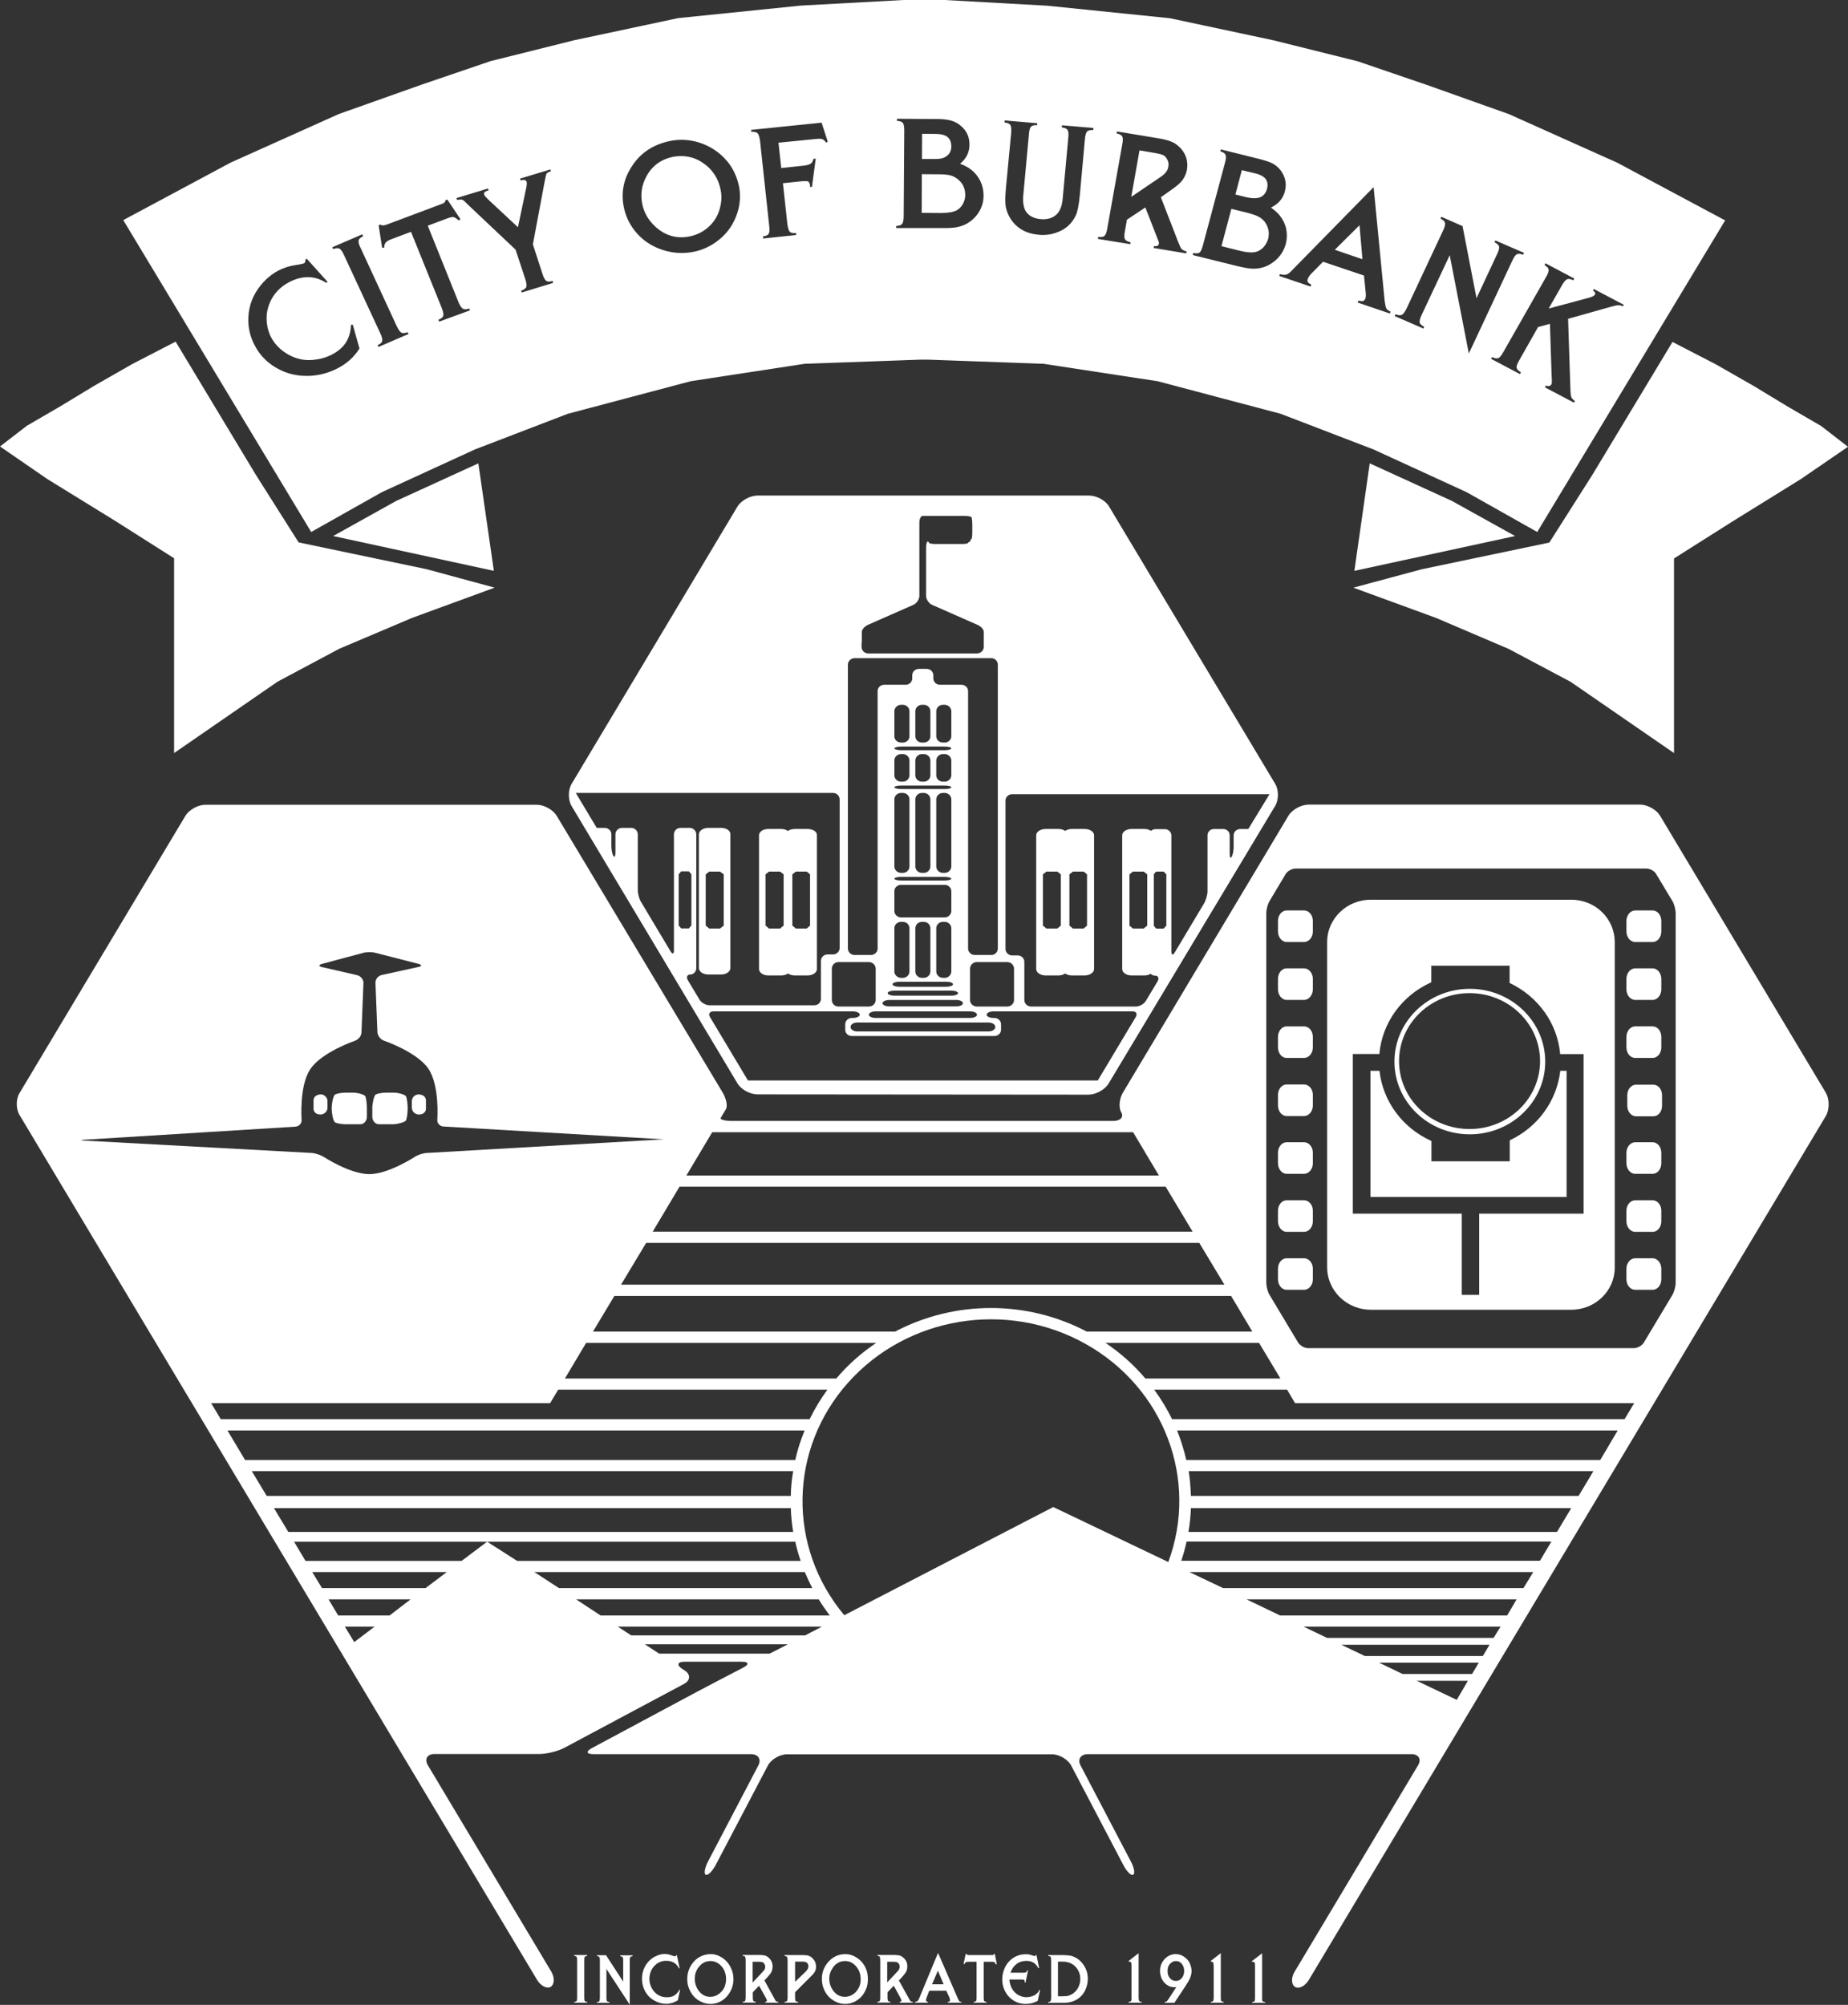 <svg width="118" height="128" viewBox="0 0 118 128" fill="none" xmlns="http://www.w3.org/2000/svg">
<rect x="0" y="0" width="118" height="128" fill="#333333" stroke="none"/>
<path d="M93.853 72.419C96.509 72.419 98.667 70.339 98.667 67.779C98.667 65.219 96.509 63.13 93.853 63.13C91.187 63.13 89.039 65.219 89.039 67.779C89.039 70.339 91.187 72.419 93.853 72.419ZM93.835 63.405C96.322 63.405 98.337 65.352 98.337 67.743C98.337 70.143 96.322 72.081 93.835 72.081C91.348 72.081 89.333 70.143 89.333 67.743C89.333 65.352 91.348 63.405 93.835 63.405ZM100.325 57.441H87.523C86.793 57.441 86.079 57.725 85.562 58.232C85.045 58.73 84.742 59.414 84.742 60.125V80.925C84.742 81.636 85.045 82.321 85.562 82.828C86.088 83.334 86.793 83.619 87.523 83.619H100.325C101.867 83.619 103.106 82.41 103.106 80.934V60.134C103.097 58.641 101.867 57.441 100.325 57.441ZM101.127 77.485H94.45V82.668H93.336V77.485H86.382V67.29H88.076C88.254 65.299 89.511 63.556 91.392 62.712V61.654H96.393V62.757C98.221 63.619 99.451 65.343 99.621 67.299H101.118V77.485H101.127ZM96.402 72.801V74.143H91.401V72.845C89.556 72.019 88.299 70.312 88.085 68.365H87.506V76.419H100.031V68.365H99.629C99.406 70.276 98.203 71.957 96.402 72.801Z" fill="white"/>
<path d="M81.427 50.047L70.819 32.34C70.596 31.949 70.017 31.638 69.544 31.638H48.363C47.9 31.638 47.32 31.958 47.089 32.34L36.498 50.047C36.266 50.438 36.266 51.069 36.498 51.46L47.089 69.167C47.32 69.558 47.9 69.869 48.363 69.869L69.499 69.887C69.972 69.887 70.543 69.575 70.783 69.184L81.418 51.46C81.659 51.069 81.659 50.438 81.427 50.047ZM55.031 41.033C55.031 40.802 55.031 40.491 55.031 40.34C55.031 40.189 55.21 39.993 55.415 39.895L58.321 38.615C58.526 38.527 58.704 38.269 58.704 38.038V33.344C58.704 33.113 58.811 32.935 58.927 32.935C59.052 32.935 59.337 32.935 59.569 32.935H61.548C61.78 32.935 62.002 32.971 62.029 33.016C62.056 33.051 62.083 33.273 62.083 33.495V34.011C62.083 34.233 62.056 34.42 62.02 34.42C61.993 34.42 61.967 34.464 61.967 34.509C61.967 34.553 61.931 34.598 61.895 34.598C61.86 34.598 61.815 34.633 61.815 34.66C61.815 34.704 61.628 34.731 61.396 34.731H59.738C59.506 34.731 59.319 34.696 59.319 34.651C59.319 34.607 59.275 34.571 59.23 34.571C59.185 34.571 59.132 34.749 59.132 34.971V38.038C59.132 38.26 59.31 38.527 59.515 38.615L62.421 39.895C62.644 39.993 62.814 40.18 62.814 40.34C62.814 40.491 62.814 40.802 62.814 41.033V41.309C62.814 41.531 62.617 41.718 62.386 41.718H59.337C59.105 41.718 58.722 41.718 58.49 41.718H55.441C55.201 41.718 55.014 41.531 55.014 41.309V41.033H55.031ZM54.14 42.429C54.14 42.207 54.336 42.02 54.568 42.02H63.295C63.527 42.02 63.714 42.207 63.714 42.429V60.562C63.714 60.784 63.527 60.971 63.295 60.971H62.243C62.011 60.971 61.815 60.784 61.815 60.562V44.118C61.815 43.895 61.628 43.718 61.387 43.718H60.014C59.783 43.718 59.596 43.531 59.596 43.309V43.113C59.596 42.891 59.408 42.704 59.176 42.704H58.677C58.446 42.704 58.249 42.882 58.249 43.113V43.309C58.249 43.531 58.062 43.718 57.83 43.718H56.458C56.226 43.718 56.039 43.895 56.039 44.118V60.562C56.039 60.784 55.843 60.971 55.611 60.971H54.568C54.336 60.971 54.14 60.784 54.14 60.562V42.429ZM61.958 64.989H59.355C59.123 64.989 58.74 64.989 58.508 64.989H55.896C55.664 64.989 55.477 64.891 55.477 64.784C55.477 64.669 55.673 64.571 55.896 64.571H58.508C58.74 64.571 59.123 64.571 59.355 64.571H61.958C62.19 64.571 62.386 64.669 62.386 64.784C62.386 64.891 62.19 64.989 61.958 64.989ZM63.126 65.282C63.366 65.282 63.553 65.407 63.553 65.567C63.553 65.727 63.357 65.851 63.126 65.851H59.355C59.123 65.851 58.74 65.851 58.508 65.851H54.728C54.496 65.851 54.309 65.718 54.309 65.567C54.309 65.407 54.496 65.282 54.728 65.282H58.508C58.74 65.282 59.123 65.282 59.355 65.282H63.126ZM53.534 64.26C53.302 64.26 53.115 64.073 53.115 63.851V61.842C53.115 61.611 53.302 61.424 53.534 61.424H55.486C55.718 61.424 55.914 61.611 55.914 61.842V63.851C55.914 64.073 55.718 64.26 55.486 64.26H53.534ZM57.536 47.664H60.327C60.549 47.664 60.745 47.709 60.745 47.78C60.745 47.842 60.549 47.895 60.327 47.895H57.536C57.304 47.895 57.108 47.842 57.108 47.78C57.108 47.718 57.296 47.664 57.536 47.664ZM57.108 47.007V45.407C57.108 45.184 57.304 44.998 57.536 44.998H57.652C57.884 44.998 58.071 45.184 58.071 45.407V47.007C58.071 47.229 57.884 47.407 57.652 47.407H57.536C57.296 47.407 57.108 47.229 57.108 47.007ZM58.446 47.007V45.407C58.446 45.184 58.633 44.998 58.873 44.998H58.989C59.23 44.998 59.408 45.184 59.408 45.407V47.007C59.408 47.229 59.221 47.407 58.989 47.407H58.873C58.633 47.407 58.446 47.229 58.446 47.007ZM59.783 47.007V45.407C59.783 45.184 59.97 44.998 60.211 44.998H60.327C60.549 44.998 60.745 45.184 60.745 45.407V47.007C60.745 47.229 60.549 47.407 60.327 47.407H60.211C59.97 47.407 59.783 47.229 59.783 47.007ZM60.745 48.553V49.495C60.745 49.718 60.549 49.904 60.327 49.904H60.211C59.97 49.904 59.783 49.727 59.783 49.495V48.553C59.783 48.331 59.97 48.144 60.211 48.144H60.327C60.549 48.144 60.745 48.331 60.745 48.553ZM59.408 48.553V49.495C59.408 49.718 59.221 49.904 58.989 49.904H58.873C58.633 49.904 58.446 49.727 58.446 49.495V48.553C58.446 48.331 58.633 48.144 58.873 48.144H58.989C59.221 48.144 59.408 48.331 59.408 48.553ZM57.536 48.144H57.652C57.884 48.144 58.071 48.331 58.071 48.553V49.495C58.071 49.718 57.884 49.904 57.652 49.904H57.536C57.304 49.904 57.108 49.727 57.108 49.495V48.553C57.108 48.331 57.296 48.144 57.536 48.144ZM57.536 50.153H60.327C60.549 50.153 60.745 50.198 60.745 50.269C60.745 50.322 60.549 50.376 60.327 50.376H57.536C57.304 50.376 57.108 50.322 57.108 50.269C57.108 50.198 57.296 50.153 57.536 50.153ZM60.745 51.033V55.318C60.745 55.54 60.549 55.727 60.327 55.727H60.211C59.97 55.727 59.783 55.54 59.783 55.318V51.033C59.783 50.811 59.97 50.624 60.211 50.624H60.327C60.549 50.624 60.745 50.811 60.745 51.033ZM59.408 51.033V55.318C59.408 55.54 59.221 55.727 58.989 55.727H58.873C58.633 55.727 58.446 55.54 58.446 55.318V51.033C58.446 50.811 58.633 50.624 58.873 50.624H58.989C59.221 50.624 59.408 50.811 59.408 51.033ZM57.536 50.624H57.652C57.884 50.624 58.071 50.811 58.071 51.033V55.318C58.071 55.54 57.884 55.727 57.652 55.727H57.536C57.304 55.727 57.108 55.54 57.108 55.318V51.033C57.108 50.811 57.296 50.624 57.536 50.624ZM57.536 55.984H60.327C60.549 55.984 60.745 56.047 60.745 56.1C60.745 56.162 60.549 56.215 60.327 56.215H57.536C57.304 56.215 57.108 56.162 57.108 56.1C57.108 56.038 57.296 55.984 57.536 55.984ZM57.536 56.491H60.327C60.549 56.491 60.745 56.678 60.745 56.891V58.162C60.745 58.384 60.549 58.571 60.327 58.571H57.536C57.304 58.571 57.108 58.384 57.108 58.162V56.891C57.108 56.678 57.296 56.491 57.536 56.491ZM60.745 59.255V62.02C60.745 62.242 60.549 62.429 60.327 62.429H60.211C59.97 62.429 59.783 62.242 59.783 62.02V59.255C59.783 59.042 59.97 58.855 60.211 58.855H60.327C60.549 58.855 60.745 59.042 60.745 59.255ZM59.408 59.255V62.02C59.408 62.242 59.221 62.429 58.989 62.429H58.873C58.633 62.429 58.446 62.242 58.446 62.02V59.255C58.446 59.042 58.633 58.855 58.873 58.855H58.989C59.221 58.855 59.408 59.042 59.408 59.255ZM57.536 58.855H57.652C57.884 58.855 58.071 59.042 58.071 59.255V62.02C58.071 62.242 57.884 62.429 57.652 62.429H57.536C57.304 62.429 57.108 62.242 57.108 62.02V59.255C57.108 59.042 57.296 58.855 57.536 58.855ZM57.42 62.678H58.499C58.731 62.678 59.114 62.678 59.346 62.678H60.425C60.665 62.678 60.852 62.749 60.852 62.838C60.852 62.927 60.665 62.998 60.425 62.998H59.346C59.114 62.998 58.731 62.998 58.499 62.998H57.42C57.189 62.998 56.992 62.927 56.992 62.838C56.992 62.749 57.189 62.678 57.42 62.678ZM57.108 63.247H58.508C58.74 63.247 59.123 63.247 59.355 63.247H60.754C60.986 63.247 61.173 63.318 61.173 63.407C61.173 63.487 60.986 63.567 60.754 63.567H59.355C59.123 63.567 58.74 63.567 58.508 63.567H57.108C56.877 63.567 56.681 63.495 56.681 63.407C56.672 63.318 56.868 63.247 57.108 63.247ZM56.787 63.842H58.499C58.731 63.842 59.114 63.842 59.346 63.842H61.066C61.289 63.842 61.485 63.931 61.485 64.047C61.485 64.171 61.289 64.251 61.066 64.251H59.346C59.114 64.251 58.731 64.251 58.499 64.251H56.787C56.547 64.251 56.351 64.162 56.351 64.047C56.359 63.931 56.556 63.842 56.787 63.842ZM62.368 64.26C62.136 64.26 61.94 64.073 61.94 63.851V61.842C61.94 61.611 62.136 61.424 62.368 61.424H64.32C64.552 61.424 64.748 61.611 64.748 61.842V63.851C64.748 64.073 64.552 64.26 64.32 64.26H62.368ZM43.336 59.087V55.816L43.496 55.629H43.986L44.147 55.816V59.087L43.986 59.273H43.496L43.336 59.087ZM44.673 63.833L43.915 62.571C43.808 62.376 43.879 62.215 44.084 62.215C44.289 62.215 44.459 62.029 44.459 61.807V53.264C44.459 53.042 44.263 52.855 44.04 52.855H43.451C43.22 52.855 43.032 53.042 43.032 53.264V60.687C43.032 60.909 42.934 60.935 42.818 60.74L40.938 57.593C40.813 57.398 40.724 57.051 40.724 56.829V53.264C40.724 53.042 40.536 52.855 40.304 52.855H39.725C39.484 52.855 39.297 53.042 39.297 53.264V54.447C39.297 54.669 39.235 54.758 39.163 54.642C39.092 54.527 39.039 54.242 39.039 54.011V53.264C39.039 53.042 38.843 52.855 38.611 52.855H38.103L36.766 50.624H53.195C53.427 50.624 53.614 50.811 53.614 51.042V60.527C53.614 60.749 53.418 60.935 53.195 60.935H52.838C52.606 60.935 52.419 61.122 52.419 61.336V63.771C52.419 64.002 52.232 64.18 51.991 64.18H45.306C45.074 64.18 44.788 64.02 44.673 63.833ZM72.522 64.927L70.097 68.98H47.757L45.332 64.927C45.216 64.731 45.315 64.571 45.555 64.571H47.552C47.784 64.571 48.167 64.571 48.399 64.571H51.011C51.243 64.571 51.617 64.571 51.858 64.571H54.461C54.702 64.571 54.898 64.669 54.898 64.784C54.898 64.891 54.702 64.989 54.461 64.989H54.398C54.167 64.989 53.971 65.167 53.971 65.389V65.744C53.971 65.967 54.158 66.144 54.398 66.144H58.526C58.758 66.144 59.141 66.144 59.373 66.144H63.491C63.723 66.144 63.919 65.967 63.919 65.744V65.389C63.919 65.167 63.723 64.989 63.491 64.989H63.42C63.188 64.989 63.001 64.891 63.001 64.784C63.001 64.669 63.188 64.571 63.42 64.571H66.032C66.255 64.571 66.647 64.571 66.879 64.571H69.482C69.713 64.571 70.097 64.571 70.329 64.571H72.334C72.548 64.571 72.637 64.731 72.522 64.927ZM74.474 59.096L74.304 59.282H73.823L73.663 59.096V55.824L73.823 55.647H74.304L74.474 55.824V59.096ZM79.707 52.927H79.198C78.967 52.927 78.771 53.104 78.771 53.327V54.073C78.771 54.304 78.717 54.58 78.646 54.704C78.575 54.82 78.521 54.74 78.521 54.509V53.327C78.521 53.104 78.334 52.927 78.102 52.927H77.523C77.282 52.927 77.104 53.104 77.104 53.327V56.9C77.104 57.122 77.005 57.46 76.89 57.664L75.009 60.811C74.893 61.007 74.795 60.971 74.795 60.758V53.336C74.795 53.113 74.599 52.935 74.376 52.935H73.787C73.556 52.935 73.368 53.113 73.368 53.336V61.878C73.368 62.109 73.538 62.287 73.743 62.287C73.957 62.287 74.028 62.447 73.921 62.642L73.163 63.904C73.047 64.1 72.762 64.26 72.53 64.26H65.836C65.604 64.26 65.408 64.073 65.408 63.851V61.407C65.408 61.184 65.221 60.998 64.98 60.998H64.623C64.4 60.998 64.204 60.811 64.204 60.589V51.113C64.204 50.882 64.4 50.704 64.623 50.704H81.062L79.707 52.927Z" fill="white"/>
<path d="M116.587 69.77L105.996 52.072C105.764 51.69 105.194 51.37 104.73 51.37H83.549C83.086 51.37 82.507 51.69 82.275 52.072L71.693 69.77C71.47 70.161 71.417 70.721 71.595 71.014C71.773 71.317 71.542 71.566 71.069 71.566H46.75C46.287 71.566 45.957 71.477 46.019 71.37C46.082 71.263 46.224 71.023 46.349 70.819C46.474 70.623 46.376 70.143 46.144 69.752L35.545 52.081C35.313 51.699 34.743 51.379 34.279 51.379H13.107C12.644 51.379 12.073 51.699 11.841 52.081L1.251 69.779C1.01 70.17 1.01 70.801 1.251 71.192L11.841 88.89C12.073 89.272 12.456 89.912 12.688 90.303L34.288 126.392C34.52 126.783 34.912 126.988 35.162 126.846C35.411 126.694 35.429 126.259 35.197 125.868L27.317 112.694C27.094 112.303 27.281 111.983 27.736 111.983H34.44C34.903 111.983 35.625 111.806 36.026 111.592L43.684 107.503C44.085 107.29 44.112 106.899 43.719 106.65L43.568 106.552C43.185 106.303 43.247 106.09 43.719 106.09H47.348C47.811 106.09 47.856 106.259 47.446 106.472L45.975 107.237C45.565 107.45 44.896 107.806 44.486 108.019L37.8 111.601C37.39 111.823 37.435 111.992 37.907 111.992H47.954C48.417 111.992 48.631 112.321 48.417 112.721L45.208 118.846C45.003 119.246 44.932 119.628 45.066 119.69C45.199 119.752 45.476 119.477 45.69 119.086L49.024 112.73C49.229 112.33 49.79 112.001 50.254 112.001H67.174C67.637 112.001 68.199 112.33 68.404 112.73L71.738 119.086C71.943 119.486 72.219 119.761 72.353 119.69C72.487 119.628 72.424 119.246 72.21 118.846L69.001 112.721C68.787 112.321 69.001 111.992 69.474 111.992H90.128C90.583 111.992 90.779 112.312 90.547 112.703L82.667 125.877C82.426 126.268 82.453 126.703 82.694 126.854C82.952 126.997 83.344 126.792 83.576 126.401L105.176 90.312C105.408 89.921 105.791 89.281 106.023 88.899L116.613 71.201C116.818 70.792 116.818 70.161 116.587 69.77ZM79.966 85.014H69.393C65.578 83.006 60.969 83.006 57.154 85.014H37.863L39.227 82.739H78.611L79.966 85.014ZM80.394 85.734L81.758 88.01H73.137C72.397 87.139 71.542 86.374 70.588 85.734H80.394ZM55.95 85.734C54.996 86.374 54.132 87.139 53.401 88.01H36.071L37.426 85.734H55.95ZM78.183 82.019H39.654L41.259 79.352H76.578L78.183 82.019ZM45.476 72.286H72.353L74.002 75.05H43.827L45.476 72.286ZM74.43 75.761L76.15 78.632H41.678L43.39 75.761H74.43ZM5.36 72.819C5.129 72.801 5.129 72.783 5.36 72.766L18.866 71.93C19.107 71.912 19.276 71.717 19.258 71.495C19.258 71.495 19.089 69.326 19.82 68.25C20.551 67.166 22.663 66.446 22.663 66.446C22.895 66.366 23.082 66.126 23.082 65.903L23.207 62.757C23.216 62.535 23.029 62.312 22.806 62.259L20.56 61.743C20.346 61.699 20.337 61.601 20.56 61.539L23.18 60.837C23.403 60.775 23.778 60.775 23.992 60.837L26.729 61.539C26.951 61.601 26.942 61.69 26.72 61.734L24.366 62.25C24.143 62.303 23.965 62.517 23.974 62.748L24.099 65.894C24.108 66.117 24.295 66.366 24.509 66.437C24.509 66.437 26.63 67.157 27.361 68.241C28.084 69.326 27.923 71.486 27.923 71.486C27.905 71.708 28.075 71.903 28.315 71.921L42.382 72.739L27.245 73.61C27.014 73.619 26.666 73.734 26.47 73.868C26.47 73.868 24.794 74.961 23.582 74.961C22.351 74.961 20.684 73.868 20.684 73.868C20.488 73.743 20.15 73.628 19.909 73.61L5.36 72.819ZM13.482 89.583H35.126L35.643 88.721H52.83C52.402 89.317 52.019 89.939 51.698 90.606H14.097L13.482 89.583ZM14.524 91.326H51.377C51.127 91.939 50.922 92.561 50.78 93.21H15.648L14.524 91.326ZM16.076 93.921H50.646C50.557 94.446 50.503 94.97 50.495 95.503H17.029L16.076 93.921ZM17.493 96.286H50.495C50.512 96.801 50.566 97.299 50.646 97.806H18.411L17.493 96.286ZM22.619 104.837L22.022 103.85H23.92L22.619 104.837ZM24.874 103.139H21.594L20.979 102.108H26.22L24.874 103.139ZM27.174 101.388H20.56L19.936 100.366H28.529L27.174 101.388ZM31.105 98.428L29.474 99.654H19.508L18.777 98.428H50.78C50.869 98.837 50.985 99.246 51.127 99.654H33.022L31.105 98.428ZM35.688 101.388L34.119 100.366H51.386C51.538 100.712 51.698 101.059 51.867 101.388H35.688ZM49.139 105.574H42.088L41.179 104.979H50.307L49.139 105.574ZM51.404 104.41H40.305L39.449 103.85H52.482L51.404 104.41ZM38.353 103.139L36.784 102.108H52.277C52.491 102.463 52.732 102.801 52.982 103.139H38.353ZM74.599 99.726L67.254 96.215L53.909 103.121C50.263 98.766 50.37 92.526 54.141 88.286C57.92 84.037 64.294 82.988 69.313 85.797C74.332 88.606 76.552 94.463 74.599 99.726ZM93.017 108.526L90.467 107.308H93.73L93.017 108.526ZM93.997 106.872H89.558L88.06 106.152H94.425L93.997 106.872ZM94.684 105.726H87.151L85.644 105.006H95.112L94.684 105.726ZM95.37 104.57H84.735L83.237 103.85H95.816L95.37 104.57ZM96.235 103.139H81.74L79.591 102.108H96.841L96.235 103.139ZM97.278 101.388H78.094L75.945 100.366H97.902L97.278 101.388ZM98.33 99.646H75.428C75.562 99.246 75.678 98.837 75.767 98.419H99.061L98.33 99.646ZM99.417 97.806H75.883C75.972 97.308 76.026 96.801 76.043 96.286H100.327L99.417 97.806ZM100.799 95.503H76.043C76.026 94.97 75.981 94.446 75.901 93.921H101.744L100.799 95.503ZM102.181 93.21H75.749C75.598 92.561 75.402 91.939 75.161 91.326H103.295L102.181 93.21ZM103.732 90.606H74.84C74.519 89.948 74.136 89.317 73.699 88.721H82.186L82.694 89.583H104.347L103.732 90.606ZM106.995 81.903C106.995 82.126 106.905 82.463 106.79 82.668L104.962 85.717C104.846 85.912 104.552 86.072 104.329 86.072H83.523C83.3 86.072 83.015 85.912 82.89 85.717L81.062 82.668C80.946 82.472 80.857 82.135 80.857 81.903V58.295C80.857 58.072 80.946 57.726 81.062 57.53L82.096 55.797C82.212 55.601 82.507 55.45 82.738 55.45H105.114C105.345 55.45 105.64 55.601 105.747 55.797L106.79 57.53C106.905 57.726 106.995 58.072 106.995 58.295V81.903Z" fill="white"/>
<path d="M44.777 10.329C44.26 10.009 43.681 9.902 43.039 10C42.236 10.151 41.648 10.569 41.274 11.262C40.971 11.822 40.89 12.4 41.006 13.004C41.113 13.556 41.381 14.027 41.8 14.427C42.433 15.031 43.164 15.253 43.993 15.102C44.528 15.004 44.991 14.755 45.374 14.364C45.678 14.044 45.891 13.653 45.989 13.2C46.079 12.835 46.088 12.48 46.016 12.133C45.865 11.351 45.446 10.747 44.777 10.329ZM80.355 13.831C80.212 13.751 79.989 13.68 79.713 13.6L78.626 13.333L77.993 15.716L79.16 16.009C79.624 16.124 79.972 16.142 80.203 16.08C80.382 16.035 80.533 15.929 80.676 15.787C80.809 15.636 80.908 15.458 80.97 15.271C81.077 14.862 80.997 14.489 80.756 14.16C80.64 14.018 80.515 13.911 80.355 13.831ZM85.231 15.947L86.996 16.551L86.809 14.382L85.231 15.947ZM60.422 9.982C60.627 9.849 60.743 9.636 60.743 9.351C60.743 9.076 60.663 8.88 60.502 8.747C60.351 8.622 60.092 8.551 59.745 8.551L58.88 8.542L58.871 10.151H59.655C60.003 10.16 60.253 10.107 60.422 9.982ZM103.274 10.391L96.356 7.289L91.106 5.422L86.684 3.911L81.335 2.578L74.703 1.164L66.858 0.364L60.315 0H57.694L51.142 0.356L43.306 1.156L36.665 2.569L31.325 3.902L26.895 5.413L21.635 7.28L14.726 10.382L7.871 14.053L19.87 33.964L24.381 31.422L30.327 28.693L36.255 26.418L44.108 24.338L51.374 23.227L58.791 22.96H59.236L66.644 23.227L73.919 24.338L81.772 26.418L87.7 28.693L93.646 31.422L98.157 33.964L110.156 14.071L103.274 10.391ZM21.528 23.529C20.94 23.831 20.307 23.991 19.629 24C18.791 24.009 18.043 23.778 17.374 23.316C16.919 22.995 16.554 22.596 16.295 22.107C15.983 21.547 15.832 20.933 15.858 20.293C15.885 19.511 16.153 18.809 16.67 18.187C16.991 17.796 17.374 17.484 17.784 17.271C18.132 17.093 18.488 16.978 18.863 16.924C19.175 16.88 19.353 16.835 19.398 16.818C19.487 16.773 19.522 16.684 19.496 16.569L19.594 16.524L20.922 18L20.824 18.053C20.102 17.591 19.317 17.573 18.47 18.009C17.811 18.355 17.365 18.871 17.142 19.555C17.035 19.884 17 20.231 17.035 20.587C17.071 20.951 17.169 21.28 17.338 21.582C17.579 22.018 17.936 22.364 18.399 22.631C18.889 22.907 19.415 23.031 19.986 22.978C20.405 22.942 20.797 22.835 21.172 22.649C21.582 22.436 21.885 22.178 22.081 21.875C22.277 21.573 22.393 21.2 22.411 20.738L22.526 20.729L22.954 22.249C22.616 22.791 22.143 23.218 21.528 23.529ZM24.167 22.151L24.113 22.035C24.292 21.956 24.39 21.867 24.407 21.76C24.425 21.662 24.39 21.502 24.283 21.28L21.965 16.284C21.867 16.062 21.769 15.929 21.68 15.876C21.582 15.822 21.448 15.84 21.27 15.902L21.216 15.787L23.133 14.96L23.186 15.084C23.017 15.164 22.91 15.253 22.901 15.351C22.874 15.449 22.91 15.609 23.026 15.831L25.335 20.827C25.442 21.049 25.531 21.182 25.629 21.235C25.718 21.289 25.861 21.271 26.03 21.209L26.083 21.324L24.167 22.151ZM28.045 20.533L27.991 20.418C28.178 20.338 28.276 20.258 28.303 20.16C28.33 20.062 28.294 19.902 28.214 19.68L26.244 14.8L25.04 15.253C24.835 15.324 24.711 15.396 24.639 15.476C24.568 15.556 24.532 15.662 24.532 15.813H24.399L24.176 14.382L24.3 14.338C24.372 14.409 24.515 14.409 24.72 14.329L28.134 13.049C28.267 13.004 28.348 12.96 28.383 12.924C28.419 12.898 28.437 12.844 28.446 12.782L28.562 12.738L29.4 13.991L29.302 14.08C29.15 13.947 29.034 13.876 28.945 13.858C28.856 13.849 28.704 13.884 28.481 13.973L27.314 14.409L29.275 19.289C29.373 19.511 29.462 19.653 29.551 19.707C29.64 19.76 29.774 19.76 29.961 19.698L30.015 19.813L28.045 20.533ZM33.313 18.675L33.277 18.56C33.465 18.489 33.572 18.418 33.607 18.32C33.643 18.222 33.616 18.053 33.545 17.831L32.921 15.938L29.917 13.102C29.828 13.013 29.765 12.96 29.747 12.933C29.64 12.827 29.569 12.764 29.498 12.747C29.435 12.729 29.328 12.738 29.186 12.764L29.141 12.649L31.156 12.036L31.2 12.151C31.138 12.169 31.111 12.187 31.093 12.187C30.942 12.24 30.879 12.32 30.915 12.418C30.933 12.489 31.022 12.587 31.156 12.72L33.072 14.507L33.616 11.92C33.643 11.769 33.643 11.662 33.625 11.6C33.581 11.484 33.465 11.458 33.242 11.52L33.206 11.404L35.141 10.818L35.176 10.933C35.025 10.987 34.935 11.031 34.9 11.084C34.873 11.138 34.837 11.298 34.784 11.556L34.026 15.6L34.641 17.493C34.713 17.724 34.793 17.867 34.882 17.929C34.953 17.991 35.096 17.991 35.283 17.938L35.319 18.062L33.313 18.675ZM47.095 13.547C46.863 14.302 46.435 14.924 45.785 15.404C45.321 15.751 44.804 15.982 44.224 16.089C43.583 16.204 42.95 16.16 42.335 15.964C41.577 15.724 40.971 15.298 40.507 14.702C40.168 14.258 39.937 13.76 39.83 13.218C39.633 12.24 39.839 11.333 40.427 10.498C40.989 9.689 41.8 9.191 42.852 8.987C43.431 8.88 44.019 8.916 44.59 9.084C45.348 9.316 45.972 9.733 46.462 10.329C46.828 10.782 47.068 11.316 47.193 11.92C47.291 12.462 47.264 13.004 47.095 13.547ZM52.764 9.111C52.666 8.987 52.577 8.907 52.497 8.88C52.408 8.853 52.256 8.853 52.016 8.88L49.707 9.111L49.885 10.729L51.303 10.578C51.517 10.551 51.659 10.515 51.757 10.453C51.846 10.4 51.909 10.293 51.944 10.142L52.087 10.124L51.846 11.929L51.73 11.938C51.73 11.884 51.721 11.849 51.721 11.813C51.704 11.698 51.659 11.618 51.597 11.582C51.517 11.556 51.383 11.556 51.178 11.573L49.992 11.698L50.277 14.32C50.313 14.56 50.358 14.72 50.429 14.791C50.491 14.871 50.625 14.898 50.83 14.88L50.839 15.004L48.735 15.227L48.717 15.093C48.913 15.067 49.038 15.013 49.083 14.924C49.136 14.835 49.145 14.675 49.118 14.435L48.53 8.987C48.495 8.747 48.45 8.596 48.379 8.516C48.307 8.436 48.182 8.409 47.977 8.418L47.96 8.293L52.461 7.831L52.854 9.04L52.764 9.111ZM62.383 13.716C62.062 14.124 61.661 14.382 61.171 14.489C60.966 14.542 60.609 14.569 60.11 14.56H57.222V14.427C57.418 14.418 57.543 14.373 57.605 14.293C57.667 14.213 57.703 14.044 57.703 13.804L57.739 8.338C57.739 8.098 57.712 7.929 57.65 7.849C57.587 7.769 57.462 7.724 57.266 7.716L57.275 7.582L59.843 7.6C60.217 7.6 60.511 7.636 60.725 7.698C60.948 7.76 61.144 7.858 61.331 8.018C61.724 8.338 61.911 8.747 61.902 9.244C61.902 9.716 61.706 10.124 61.305 10.453C61.599 10.569 61.84 10.693 62 10.827C62.258 11.022 62.455 11.271 62.597 11.556C62.731 11.84 62.802 12.142 62.802 12.471C62.811 12.933 62.66 13.351 62.383 13.716ZM69.809 8.302C69.613 8.293 69.479 8.329 69.408 8.4C69.346 8.48 69.292 8.64 69.274 8.88L68.953 12.427C68.891 13.075 68.802 13.52 68.695 13.751C68.445 14.284 68.026 14.658 67.447 14.853C67.099 14.978 66.716 15.031 66.315 14.987C65.521 14.915 64.924 14.578 64.532 13.973C64.371 13.724 64.273 13.467 64.22 13.2C64.175 12.933 64.184 12.542 64.229 12.036L64.567 8.471C64.585 8.231 64.567 8.062 64.514 7.982C64.451 7.893 64.335 7.84 64.148 7.822V7.689L66.234 7.867L66.225 7.991C66.029 7.982 65.904 8.018 65.833 8.089C65.762 8.16 65.717 8.329 65.7 8.56L65.343 12.427C65.298 12.88 65.352 13.227 65.486 13.467C65.673 13.778 66.003 13.947 66.448 13.991C66.912 14.027 67.26 13.911 67.509 13.644C67.696 13.44 67.821 13.111 67.857 12.667L68.213 8.791C68.24 8.551 68.222 8.382 68.169 8.302C68.115 8.213 67.99 8.16 67.794 8.133L67.812 8L69.818 8.169L69.809 8.302ZM75.238 15.467C75.327 15.698 75.398 15.84 75.452 15.902C75.505 15.956 75.603 16.009 75.773 16.053L75.746 16.178L73.66 15.831L73.687 15.707C73.874 15.742 73.972 15.689 73.999 15.556C74.017 15.502 73.981 15.396 73.91 15.236L73.134 13.244L71.957 14.027L71.824 14.782C71.779 15.013 71.779 15.182 71.833 15.271C71.886 15.369 72.002 15.422 72.189 15.467L72.18 15.591L70.103 15.253L70.121 15.12C70.308 15.147 70.451 15.129 70.522 15.058C70.602 14.987 70.665 14.835 70.701 14.595L71.663 9.2C71.708 8.96 71.708 8.8 71.654 8.711C71.61 8.622 71.485 8.56 71.298 8.516L71.316 8.391L73.892 8.818C74.32 8.889 74.65 8.969 74.846 9.067C75.042 9.147 75.229 9.298 75.407 9.484C75.746 9.876 75.871 10.32 75.791 10.827C75.719 11.209 75.532 11.538 75.22 11.796C75.069 11.929 74.757 12.151 74.284 12.48L74.124 12.595L75.238 15.467ZM80.007 17.155C79.793 17.155 79.446 17.093 78.964 16.978L76.165 16.284L76.192 16.151C76.379 16.187 76.522 16.187 76.602 16.116C76.682 16.053 76.745 15.902 76.807 15.671L78.224 10.373C78.287 10.142 78.296 9.973 78.251 9.884C78.215 9.787 78.1 9.716 77.921 9.662L77.957 9.538L80.453 10.16C80.801 10.249 81.095 10.347 81.291 10.453C81.487 10.569 81.656 10.72 81.79 10.898C82.084 11.307 82.165 11.751 82.04 12.231C81.915 12.693 81.621 13.022 81.157 13.253C81.416 13.44 81.612 13.618 81.737 13.787C81.933 14.036 82.067 14.32 82.129 14.631C82.191 14.942 82.182 15.253 82.102 15.573C81.977 16.018 81.737 16.391 81.371 16.684C80.97 17.004 80.515 17.164 80.007 17.155ZM88.752 20.018L86.693 19.316L86.738 19.191C86.871 19.227 86.978 19.235 87.041 19.218C87.094 19.2 87.148 19.147 87.183 19.058C87.219 18.969 87.219 18.827 87.201 18.658L87.094 17.591L84.482 16.711L83.787 17.413C83.635 17.564 83.546 17.689 83.511 17.796C83.475 17.884 83.475 17.956 83.511 18.009C83.537 18.062 83.618 18.116 83.734 18.178L83.68 18.293L81.683 17.618L81.728 17.502C81.906 17.547 82.049 17.555 82.138 17.529C82.236 17.502 82.361 17.413 82.503 17.253L87.709 11.947L88.414 19.209C88.449 19.44 88.476 19.6 88.521 19.689C88.565 19.769 88.654 19.84 88.788 19.893L88.752 20.018ZM92.568 16.293L90.776 20.107C90.669 20.329 90.633 20.489 90.651 20.587C90.669 20.684 90.767 20.773 90.936 20.862L90.892 20.978L89.055 20.178L89.109 20.062C89.287 20.142 89.421 20.142 89.519 20.098C89.608 20.044 89.706 19.911 89.813 19.698L92.149 14.711C92.247 14.498 92.291 14.338 92.265 14.231C92.247 14.124 92.149 14.044 91.979 13.956L92.033 13.84L93.388 14.435L94.279 19.04L95.599 16.213C95.706 15.991 95.741 15.84 95.724 15.742C95.697 15.644 95.599 15.556 95.429 15.467L95.483 15.351L97.31 16.142L97.257 16.267C97.079 16.195 96.945 16.187 96.856 16.231C96.766 16.284 96.668 16.418 96.57 16.631L93.789 22.569L92.568 16.293ZM103.336 19.484C103.238 19.484 103.096 19.52 102.873 19.582L100.127 20.355L100.279 24.978C100.288 25.164 100.306 25.298 100.341 25.369C100.377 25.44 100.439 25.52 100.564 25.6L100.502 25.707L98.647 24.729L98.719 24.613C98.87 24.684 98.986 24.658 99.058 24.542C99.084 24.498 99.093 24.436 99.093 24.347C99.093 24.32 99.093 24.249 99.084 24.151C99.084 24.062 99.075 24.009 99.075 23.982L98.968 20.675L98.211 20.88L97.007 23.004C96.882 23.218 96.829 23.378 96.838 23.476C96.856 23.573 96.954 23.671 97.114 23.769L97.052 23.884L95.207 22.907L95.269 22.8C95.447 22.88 95.581 22.898 95.679 22.862C95.768 22.818 95.866 22.693 95.991 22.48L98.719 17.689C98.844 17.476 98.897 17.316 98.879 17.218C98.87 17.111 98.781 17.022 98.621 16.924L98.683 16.809L100.528 17.787L100.457 17.893C100.288 17.813 100.154 17.787 100.056 17.831C99.967 17.875 99.86 18 99.735 18.213L98.888 19.698L101.384 19.031C101.643 18.96 101.803 18.889 101.839 18.809C101.892 18.729 101.848 18.64 101.714 18.551L101.776 18.453L103.684 19.458L103.622 19.555C103.515 19.502 103.417 19.484 103.336 19.484ZM80.435 12.604C80.676 12.515 80.819 12.338 80.899 12.071C80.97 11.804 80.934 11.6 80.819 11.431C80.694 11.271 80.48 11.147 80.141 11.067L79.294 10.862L78.884 12.418L79.642 12.604C79.972 12.675 80.239 12.675 80.435 12.604ZM74.596 10.667C74.65 10.444 74.587 10.249 74.471 10.08C74.409 9.991 74.329 9.929 74.231 9.884C74.141 9.849 73.99 9.813 73.803 9.778L72.76 9.6L72.234 12.569L74.133 11.28C74.4 11.093 74.561 10.889 74.596 10.667ZM60.672 11.191C60.511 11.155 60.279 11.129 59.985 11.129L58.862 11.12L58.853 13.591L60.074 13.6C60.547 13.6 60.877 13.538 61.1 13.422C61.251 13.333 61.385 13.2 61.483 13.022C61.581 12.835 61.634 12.649 61.634 12.453C61.634 12.027 61.474 11.689 61.144 11.431C60.993 11.316 60.841 11.236 60.672 11.191Z" fill="white"/>
<path d="M31.534 36.445L21.273 34.222L25.294 31.983L30.544 29.582L31.534 36.445Z" fill="white"/>
<path d="M27.225 36.336L31.584 37.518L26.316 39.447L21.662 41.42L17.713 43.527L11.116 48.078V35.642L7.363 33.26L3.022 30.584L0 28.504L1.72 27.18L3.86 25.936L6.017 24.629L8.46 23.233L11.214 21.811L16.322 30.291L19.068 34.629L27.225 36.336Z" fill="white"/>
<path d="M96.741 34.222L86.481 36.445L87.461 29.582L92.712 31.983L96.741 34.222Z" fill="white"/>
<path d="M106.891 48.079L100.285 43.528L96.336 41.431L91.691 39.448L86.414 37.519L90.773 36.346L98.93 34.639L101.685 30.302L106.793 21.831L109.547 23.253L111.99 24.648L114.147 25.955L116.287 27.199L117.998 28.524L114.976 30.595L110.644 33.279L106.891 35.653V48.079Z" fill="white"/>
<path d="M46.049 52.855H45.225C44.9 52.855 44.625 53.041 44.625 53.263V61.806C44.625 62.028 44.887 62.215 45.225 62.215H46.049C46.374 62.215 46.637 62.028 46.637 61.806V53.263C46.649 53.032 46.374 52.855 46.049 52.855ZM46.212 59.094L45.974 59.281H45.287L45.062 59.094V55.823L45.287 55.646H45.974L46.212 55.823V59.094Z" fill="white"/>
<path d="M49.886 52.925H49.056C48.729 52.925 48.465 53.103 48.465 53.325V61.867C48.465 62.099 48.742 62.276 49.056 62.276H49.886C50.213 62.276 50.477 62.09 50.477 61.867V53.325C50.464 53.103 50.2 52.925 49.886 52.925ZM50.037 59.094L49.81 59.281H49.106L48.88 59.094V55.823L49.106 55.645H49.81L50.037 55.823V59.094Z" fill="white"/>
<path d="M51.56 52.925H50.756C50.416 52.925 50.152 53.103 50.152 53.325V61.867C50.152 62.099 50.416 62.276 50.756 62.276H51.56C51.9 62.276 52.164 62.09 52.164 61.867V53.325C52.176 53.103 51.913 52.925 51.56 52.925ZM51.724 59.094L51.51 59.281H50.819L50.592 59.094V55.823L50.819 55.645H51.51L51.724 55.823V59.094Z" fill="white"/>
<path d="M67.585 52.925H66.768C66.441 52.925 66.164 53.103 66.164 53.325V61.867C66.164 62.099 66.441 62.276 66.768 62.276H67.585C67.912 62.276 68.176 62.09 68.176 61.867V53.325C68.176 53.103 67.912 52.925 67.585 52.925ZM67.736 59.094L67.51 59.281H66.818L66.592 59.094V55.823L66.818 55.645H67.51L67.736 55.823V59.094Z" fill="white"/>
<path d="M69.26 52.925H68.435C68.123 52.925 67.848 53.103 67.848 53.325V61.867C67.848 62.099 68.123 62.276 68.435 62.276H69.26C69.585 62.276 69.86 62.09 69.86 61.867V53.325C69.86 53.103 69.585 52.925 69.26 52.925ZM69.41 59.094L69.197 59.281H68.51L68.285 59.094V55.823L68.51 55.645H69.197L69.41 55.823V59.094Z" fill="white"/>
<path d="M73.077 52.925H72.247C71.933 52.925 71.656 53.103 71.656 53.325V61.867C71.656 62.099 71.933 62.276 72.247 62.276H73.077C73.404 62.276 73.668 62.09 73.668 61.867V53.325C73.668 53.103 73.392 52.925 73.077 52.925ZM73.253 59.094L73.027 59.281H72.335L72.121 59.094V55.823L72.335 55.645H73.027L73.253 55.823V59.094Z" fill="white"/>
<path d="M20.742 71.057C20.849 70.977 20.911 70.852 20.911 70.71V70.301C20.911 70.168 20.849 70.043 20.742 69.963C20.635 69.874 20.492 69.848 20.358 69.883L20.287 69.91C20.135 69.946 20.02 70.088 20.02 70.248V70.79C20.02 70.95 20.135 71.083 20.287 71.128L20.358 71.146C20.492 71.172 20.626 71.146 20.742 71.057Z" fill="white"/>
<path d="M21.402 71.662C21.527 71.724 21.822 71.775 22.044 71.775H23.007C23.239 71.775 23.426 71.569 23.426 71.3V70.731C23.426 70.473 23.382 70.142 23.337 70.008C23.275 69.863 22.793 69.76 22.561 69.76H22.044C21.813 69.76 21.527 69.811 21.402 69.874C21.269 69.946 21.18 70.483 21.18 70.742V70.814C21.18 71.052 21.269 71.6 21.402 71.662Z" fill="white"/>
<path d="M25.931 71.518C25.984 71.374 26.029 71.056 26.029 70.799V70.727C26.029 70.469 25.984 70.14 25.931 70.007C25.868 69.863 25.387 69.76 25.155 69.76H24.647C24.415 69.76 24.121 69.811 23.996 69.873C23.872 69.945 23.773 70.48 23.773 70.737V71.302C23.773 71.57 23.97 71.775 24.192 71.775H25.155C25.378 71.765 25.868 71.652 25.931 71.518Z" fill="white"/>
<path d="M26.858 71.146L26.93 71.128C27.081 71.083 27.197 70.95 27.197 70.79V70.248C27.197 70.088 27.081 69.946 26.93 69.91L26.858 69.883C26.716 69.857 26.582 69.874 26.466 69.963C26.359 70.043 26.297 70.168 26.297 70.301V70.71C26.297 70.843 26.359 70.977 26.466 71.057C26.582 71.146 26.716 71.172 26.858 71.146Z" fill="white"/>
<path d="M83.269 69.236H82.154C81.851 69.236 81.602 69.537 81.602 69.904V70.573C81.602 70.951 81.851 71.252 82.154 71.252H83.269C83.572 71.252 83.83 70.951 83.83 70.573V69.904C83.83 69.537 83.581 69.236 83.269 69.236Z" fill="white"/>
<path d="M83.269 72.925H82.154C81.851 72.925 81.602 73.224 81.602 73.601V74.265C81.602 74.631 81.851 74.941 82.154 74.941H83.269C83.572 74.941 83.83 74.642 83.83 74.265V73.601C83.83 73.224 83.581 72.925 83.269 72.925Z" fill="white"/>
<path d="M83.269 80.331H82.154C81.851 80.331 81.602 80.631 81.602 80.999V81.678C81.602 82.046 81.851 82.346 82.154 82.346H83.269C83.572 82.346 83.83 82.046 83.83 81.678V80.999C83.83 80.642 83.581 80.331 83.269 80.331Z" fill="white"/>
<path d="M83.269 65.528H82.154C81.851 65.528 81.602 65.827 81.602 66.203V66.868C81.602 67.245 81.851 67.544 82.154 67.544H83.269C83.572 67.544 83.83 67.245 83.83 66.868V66.203C83.83 65.827 83.581 65.528 83.269 65.528Z" fill="white"/>
<path d="M83.269 76.63H82.154C81.851 76.63 81.602 76.929 81.602 77.294V77.97C81.602 78.335 81.851 78.646 82.154 78.646H83.269C83.572 78.646 83.83 78.347 83.83 77.97V77.294C83.83 76.929 83.581 76.63 83.269 76.63Z" fill="white"/>
<path d="M83.269 58.126H82.154C81.851 58.126 81.602 58.425 81.602 58.802V59.466C81.602 59.832 81.851 60.142 82.154 60.142H83.269C83.572 60.142 83.83 59.843 83.83 59.466V58.802C83.83 58.425 83.581 58.126 83.269 58.126Z" fill="white"/>
<path d="M83.269 61.823H82.154C81.851 61.823 81.602 62.122 81.602 62.498V63.163C81.602 63.528 81.851 63.839 82.154 63.839H83.269C83.572 63.839 83.83 63.528 83.83 63.163V62.498C83.83 62.133 83.581 61.823 83.269 61.823Z" fill="white"/>
<path d="M105.573 69.252H104.459C104.156 69.252 103.906 69.551 103.906 69.928V70.592C103.906 70.958 104.156 71.268 104.459 71.268H105.573C105.885 71.268 106.126 70.969 106.126 70.592V69.928C106.126 69.551 105.885 69.252 105.573 69.252Z" fill="white"/>
<path d="M105.527 72.925H104.413C104.11 72.925 103.852 73.224 103.852 73.601V74.265C103.852 74.631 104.101 74.941 104.413 74.941H105.527C105.831 74.941 106.08 74.642 106.08 74.265V73.601C106.08 73.224 105.831 72.925 105.527 72.925Z" fill="white"/>
<path d="M105.527 80.331H104.413C104.11 80.331 103.852 80.631 103.852 80.999V81.678C103.852 82.046 104.101 82.346 104.413 82.346H105.527C105.831 82.346 106.08 82.046 106.08 81.678V80.999C106.08 80.642 105.831 80.331 105.527 80.331Z" fill="white"/>
<path d="M105.527 76.63H104.413C104.11 76.63 103.852 76.929 103.852 77.294V77.97C103.852 78.335 104.101 78.646 104.413 78.646H105.527C105.831 78.646 106.08 78.347 106.08 77.97V77.294C106.08 76.929 105.831 76.63 105.527 76.63Z" fill="white"/>
<path d="M105.527 58.126H104.413C104.11 58.126 103.852 58.425 103.852 58.802V59.466C103.852 59.832 104.101 60.142 104.413 60.142H105.527C105.831 60.142 106.08 59.843 106.08 59.466V58.802C106.08 58.425 105.831 58.126 105.527 58.126Z" fill="white"/>
<path d="M105.527 61.823H104.413C104.11 61.823 103.852 62.122 103.852 62.498V63.163C103.852 63.528 104.101 63.839 104.413 63.839H105.527C105.831 63.839 106.08 63.528 106.08 63.163V62.498C106.08 62.133 105.831 61.823 105.527 61.823Z" fill="white"/>
<path d="M105.527 65.527H104.413C104.11 65.527 103.852 65.826 103.852 66.203V66.868C103.852 67.244 104.101 67.543 104.413 67.543H105.527C105.831 67.543 106.08 67.244 106.08 66.868V66.203C106.08 65.826 105.831 65.527 105.527 65.527Z" fill="white"/>
<path d="M37.306 125.137V127.537C37.306 127.652 37.315 127.715 37.342 127.75C37.368 127.786 37.413 127.804 37.493 127.804V127.857H36.664V127.804C36.744 127.804 36.798 127.786 36.816 127.75C36.842 127.715 36.851 127.644 36.851 127.537V125.137C36.851 125.039 36.842 124.959 36.816 124.932C36.789 124.897 36.744 124.879 36.664 124.87V124.817H37.493V124.87C37.413 124.879 37.368 124.897 37.342 124.932C37.315 124.959 37.306 125.039 37.306 125.137Z" fill="white"/>
<path d="M40.221 128L38.723 125.707V127.547C38.723 127.662 38.732 127.724 38.759 127.76C38.786 127.796 38.839 127.813 38.919 127.813V127.867H38.117V127.813C38.188 127.813 38.242 127.796 38.269 127.76C38.287 127.724 38.304 127.653 38.304 127.547V125.147C38.304 125.049 38.287 124.969 38.269 124.942C38.242 124.907 38.188 124.889 38.117 124.88V124.827H38.697L39.793 126.516V125.156C39.793 125.058 39.784 124.978 39.748 124.951C39.731 124.916 39.677 124.898 39.606 124.889V124.836H40.39V124.889C40.319 124.898 40.266 124.916 40.248 124.951C40.221 124.978 40.212 125.058 40.212 125.156V128H40.221Z" fill="white"/>
<path d="M43.283 127.708C43.051 127.85 42.802 127.93 42.534 127.93C42.267 127.93 42.017 127.859 41.786 127.726C41.491 127.566 41.277 127.326 41.135 127.015C41.037 126.793 40.992 126.57 40.992 126.33C40.992 126.046 41.055 125.788 41.188 125.539C41.358 125.246 41.581 125.024 41.875 124.89C42.062 124.801 42.249 124.748 42.436 124.748C42.597 124.748 42.739 124.784 42.882 124.837C43.007 124.881 43.069 124.899 43.096 124.899C43.132 124.899 43.158 124.881 43.176 124.828H43.221L43.399 125.664H43.355C43.185 125.335 42.918 125.184 42.543 125.184C42.249 125.184 41.991 125.29 41.786 125.512C41.679 125.619 41.598 125.753 41.545 125.895C41.491 126.046 41.465 126.188 41.465 126.339C41.465 126.553 41.518 126.766 41.634 126.961C41.75 127.166 41.91 127.317 42.115 127.415C42.267 127.486 42.419 127.513 42.597 127.513C42.775 127.513 42.935 127.477 43.06 127.397C43.185 127.317 43.301 127.192 43.39 127.024L43.426 127.041L43.283 127.708Z" fill="white"/>
<path d="M45.38 124.756C45.612 124.756 45.826 124.818 46.04 124.943C46.316 125.103 46.522 125.325 46.664 125.627C46.78 125.849 46.834 126.098 46.834 126.374C46.834 126.605 46.78 126.845 46.673 127.067C46.522 127.378 46.308 127.609 46.031 127.769C45.817 127.876 45.612 127.938 45.371 127.938C45.113 127.938 44.872 127.867 44.641 127.734C44.373 127.574 44.168 127.343 44.034 127.04C43.927 126.827 43.883 126.596 43.883 126.347C43.883 125.911 44.034 125.538 44.32 125.218C44.605 124.916 44.962 124.765 45.38 124.756ZM45.38 125.2C45.051 125.2 44.801 125.334 44.596 125.609C44.435 125.823 44.364 126.071 44.364 126.338C44.364 126.587 44.427 126.809 44.56 127.023C44.756 127.325 45.024 127.485 45.354 127.485C45.568 127.485 45.764 127.414 45.942 127.271C46.085 127.156 46.201 127.014 46.281 126.818C46.334 126.667 46.361 126.507 46.361 126.356C46.361 126.009 46.254 125.716 46.022 125.485C45.844 125.307 45.63 125.2 45.38 125.2Z" fill="white"/>
<path d="M48.807 126.429L49.449 127.602C49.494 127.7 49.53 127.744 49.556 127.771C49.583 127.789 49.628 127.807 49.699 127.807V127.86H48.861V127.807C48.932 127.807 48.968 127.78 48.968 127.718C48.968 127.7 48.95 127.647 48.914 127.575L48.469 126.775L48.068 127.193V127.531C48.068 127.647 48.086 127.709 48.103 127.744C48.13 127.78 48.175 127.798 48.255 127.798V127.851H47.426V127.798C47.506 127.798 47.551 127.78 47.577 127.744C47.595 127.709 47.613 127.638 47.613 127.531V125.131C47.613 125.033 47.595 124.953 47.577 124.927C47.551 124.891 47.497 124.873 47.426 124.864V124.811H48.46C48.629 124.811 48.763 124.829 48.843 124.847C48.932 124.873 49.013 124.918 49.093 124.998C49.253 125.14 49.334 125.327 49.334 125.549C49.334 125.727 49.28 125.878 49.191 126.011C49.137 126.082 49.03 126.198 48.87 126.375L48.807 126.429ZM48.068 126.562L48.718 125.869C48.816 125.771 48.861 125.673 48.861 125.567C48.861 125.469 48.825 125.389 48.763 125.327C48.736 125.291 48.701 125.273 48.656 125.264C48.611 125.255 48.558 125.247 48.478 125.247H48.059V126.562H48.068Z" fill="white"/>
<path d="M50.768 127.192V127.539C50.768 127.654 50.777 127.717 50.805 127.752C50.833 127.788 50.889 127.805 50.964 127.805V127.859H50.094V127.805C50.169 127.805 50.225 127.788 50.253 127.752C50.272 127.717 50.29 127.645 50.29 127.539V125.139C50.29 125.041 50.272 124.961 50.253 124.934C50.225 124.899 50.169 124.881 50.094 124.872V124.819H51.273C51.423 124.819 51.535 124.837 51.619 124.854C51.703 124.89 51.797 124.934 51.862 125.006C52.022 125.148 52.106 125.334 52.106 125.557C52.106 125.672 52.087 125.77 52.04 125.859C52.003 125.939 51.928 126.037 51.806 126.152L50.768 127.192ZM50.768 125.237V126.526L51.469 125.85C51.563 125.743 51.619 125.654 51.619 125.548C51.619 125.343 51.498 125.237 51.273 125.237H50.768Z" fill="white"/>
<path d="M53.965 124.756C54.206 124.756 54.429 124.818 54.634 124.943C54.91 125.103 55.124 125.325 55.267 125.627C55.374 125.849 55.418 126.098 55.418 126.374C55.418 126.605 55.374 126.845 55.267 127.067C55.124 127.378 54.901 127.609 54.625 127.769C54.42 127.876 54.197 127.938 53.956 127.938C53.707 127.938 53.457 127.867 53.243 127.734C52.976 127.574 52.762 127.343 52.628 127.04C52.53 126.827 52.477 126.596 52.477 126.347C52.477 125.911 52.628 125.538 52.922 125.218C53.208 124.916 53.555 124.765 53.965 124.756ZM53.965 125.2C53.644 125.2 53.386 125.334 53.19 125.609C53.038 125.823 52.949 126.071 52.949 126.338C52.949 126.587 53.02 126.809 53.154 127.023C53.35 127.325 53.618 127.485 53.947 127.485C54.161 127.485 54.366 127.414 54.545 127.271C54.687 127.156 54.794 127.014 54.875 126.818C54.937 126.667 54.955 126.507 54.955 126.356C54.955 126.009 54.839 125.716 54.616 125.485C54.438 125.307 54.224 125.2 53.965 125.2Z" fill="white"/>
<path d="M57.391 126.429L58.042 127.602C58.087 127.7 58.131 127.744 58.149 127.771C58.176 127.789 58.22 127.807 58.283 127.807V127.86H57.445V127.807C57.516 127.807 57.561 127.78 57.561 127.718C57.561 127.7 57.543 127.647 57.507 127.575L57.07 126.775L56.669 127.193V127.531C56.669 127.647 56.687 127.709 56.705 127.744C56.732 127.78 56.776 127.798 56.856 127.798V127.851H56.027V127.798C56.108 127.798 56.161 127.78 56.17 127.744C56.197 127.709 56.206 127.638 56.206 127.531V125.131C56.206 125.033 56.188 124.953 56.17 124.927C56.152 124.891 56.099 124.873 56.027 124.864V124.811H57.061C57.231 124.811 57.364 124.829 57.445 124.847C57.525 124.873 57.614 124.918 57.694 124.998C57.864 125.14 57.935 125.327 57.935 125.549C57.935 125.727 57.882 125.878 57.775 126.011C57.721 126.082 57.623 126.198 57.463 126.375L57.391 126.429ZM56.651 126.562L57.302 125.869C57.4 125.771 57.445 125.673 57.445 125.567C57.445 125.469 57.418 125.389 57.356 125.327C57.32 125.291 57.293 125.273 57.24 125.264C57.204 125.255 57.142 125.247 57.07 125.247H56.651V126.562Z" fill="white"/>
<path d="M60.423 127.095H59.335L59.184 127.486C59.148 127.566 59.13 127.637 59.13 127.682C59.13 127.717 59.139 127.753 59.148 127.771C59.175 127.788 59.21 127.806 59.255 127.806V127.859H58.426V127.806C58.497 127.806 58.551 127.788 58.577 127.762C58.613 127.744 58.64 127.682 58.684 127.602L59.897 124.677L61.154 127.575C61.198 127.673 61.234 127.726 61.252 127.762C61.278 127.788 61.332 127.806 61.385 127.806V127.859H60.521V127.806C60.574 127.806 60.61 127.797 60.628 127.779C60.645 127.762 60.663 127.735 60.663 127.699C60.663 127.655 60.645 127.602 60.619 127.522L60.423 127.095ZM60.253 126.686L59.888 125.815L59.513 126.686H60.253Z" fill="white"/>
<path d="M62.811 125.246V127.539C62.811 127.655 62.82 127.717 62.847 127.752C62.864 127.788 62.918 127.806 62.998 127.806V127.859H62.169V127.806C62.249 127.806 62.303 127.788 62.321 127.752C62.347 127.717 62.356 127.646 62.356 127.539V125.246H61.848C61.759 125.246 61.706 125.255 61.67 125.281C61.634 125.299 61.599 125.344 61.581 125.397L61.527 125.379L61.661 124.748H61.715C61.732 124.801 61.777 124.819 61.866 124.819H63.31C63.373 124.819 63.408 124.81 63.426 124.81C63.444 124.801 63.453 124.784 63.471 124.748H63.524L63.649 125.397L63.596 125.424C63.56 125.344 63.524 125.299 63.497 125.272C63.462 125.255 63.408 125.246 63.301 125.246H62.811Z" fill="white"/>
<path d="M64.451 126.381C64.469 126.613 64.531 126.826 64.638 126.995C64.763 127.19 64.914 127.333 65.11 127.413C65.253 127.475 65.387 127.51 65.538 127.51C65.734 127.51 65.913 127.457 66.064 127.377C66.207 127.297 66.314 127.181 66.367 127.039L66.412 127.057L66.26 127.741C66.037 127.866 65.779 127.937 65.503 127.937C65.128 127.937 64.798 127.821 64.531 127.581C64.344 127.421 64.201 127.217 64.103 126.968C64.032 126.781 63.996 126.577 63.996 126.364C63.996 126.07 64.067 125.804 64.201 125.546C64.335 125.297 64.522 125.101 64.745 124.968C64.968 124.835 65.217 124.764 65.485 124.764C65.583 124.764 65.663 124.773 65.717 124.781C65.788 124.799 65.877 124.826 66.002 124.87C66.029 124.879 66.055 124.879 66.064 124.879C66.1 124.879 66.127 124.861 66.136 124.817H66.18L66.35 125.644L66.305 125.661C66.225 125.51 66.127 125.395 66.002 125.306C65.859 125.226 65.717 125.19 65.538 125.19C65.298 125.19 65.084 125.253 64.914 125.386C64.736 125.519 64.602 125.706 64.522 125.946H65.271C65.396 125.946 65.467 125.937 65.503 125.928C65.538 125.91 65.574 125.866 65.592 125.795H65.645L65.485 126.568H65.422C65.431 126.55 65.431 126.533 65.431 126.524C65.431 126.461 65.422 126.426 65.405 126.408C65.369 126.39 65.324 126.381 65.262 126.381H64.451Z" fill="white"/>
<path d="M67.117 127.539V125.139C67.117 125.041 67.108 124.961 67.081 124.934C67.063 124.899 67.01 124.881 66.93 124.872V124.819H67.83C68.062 124.819 68.249 124.837 68.383 124.863C68.704 124.952 68.962 125.13 69.158 125.406C69.363 125.681 69.461 126.001 69.461 126.339C69.461 126.597 69.399 126.837 69.292 127.068C69.212 127.237 69.096 127.388 68.962 127.503C68.82 127.637 68.659 127.717 68.49 127.779C68.32 127.841 68.124 127.868 67.875 127.868H67.474H66.93V127.814C67.01 127.814 67.063 127.797 67.081 127.761C67.099 127.717 67.117 127.654 67.117 127.539ZM67.572 127.45H67.794C67.999 127.45 68.151 127.441 68.249 127.406C68.507 127.317 68.713 127.148 68.846 126.89C68.935 126.721 68.98 126.543 68.98 126.348C68.98 126.126 68.927 125.912 68.802 125.726C68.588 125.397 68.267 125.237 67.848 125.237H67.554V127.45H67.572Z" fill="white"/>
<path d="M72.704 124.695V127.539C72.704 127.655 72.722 127.717 72.749 127.753C72.767 127.788 72.82 127.806 72.9 127.806V127.859H72.062V127.806C72.143 127.806 72.187 127.788 72.223 127.753C72.25 127.717 72.25 127.646 72.25 127.539V125.548C72.25 125.424 72.25 125.344 72.232 125.308C72.205 125.264 72.178 125.237 72.134 125.237C72.125 125.237 72.107 125.237 72.089 125.246L72.062 125.201L72.704 124.695Z" fill="white"/>
<path d="M74.989 127.867H74.373V127.814C74.427 127.814 74.463 127.796 74.507 127.769C74.534 127.743 74.578 127.68 74.641 127.583L75.113 126.863C75.069 126.863 75.033 126.871 75.006 126.871C74.846 126.871 74.703 126.836 74.578 126.765C74.418 126.676 74.284 126.534 74.186 126.347C74.115 126.187 74.07 126.018 74.07 125.84C74.07 125.52 74.177 125.254 74.4 125.04C74.587 124.854 74.819 124.756 75.078 124.756C75.256 124.756 75.416 124.809 75.577 124.907C75.746 125.014 75.898 125.165 75.978 125.36C76.04 125.511 76.085 125.663 76.085 125.84C76.085 125.983 76.049 126.125 76.005 126.249C75.951 126.383 75.853 126.56 75.702 126.791L74.989 127.867ZM75.096 125.2C74.926 125.2 74.801 125.271 74.685 125.405C74.596 125.511 74.552 125.654 74.552 125.84C74.552 126.036 74.605 126.187 74.712 126.303C74.81 126.418 74.944 126.471 75.087 126.471C75.238 126.471 75.381 126.4 75.479 126.267C75.568 126.151 75.612 125.991 75.612 125.831C75.612 125.645 75.559 125.503 75.461 125.378C75.363 125.263 75.247 125.2 75.096 125.2Z" fill="white"/>
<path d="M77.951 124.695V127.539C77.951 127.655 77.96 127.717 77.987 127.753C78.005 127.788 78.058 127.806 78.139 127.806V127.859H77.31V127.806C77.39 127.806 77.443 127.788 77.461 127.753C77.479 127.717 77.497 127.646 77.497 127.539V125.548C77.497 125.424 77.479 125.344 77.47 125.308C77.443 125.264 77.417 125.237 77.372 125.237C77.363 125.237 77.345 125.237 77.328 125.246L77.301 125.201L77.951 124.695Z" fill="white"/>
<path d="M80.616 127.762C80.589 127.727 80.589 127.656 80.589 127.549V124.705L79.93 125.211L79.965 125.256C79.983 125.247 80.001 125.247 80.019 125.247C80.055 125.247 80.09 125.265 80.117 125.318C80.135 125.353 80.135 125.433 80.135 125.558V127.549C80.135 127.665 80.126 127.727 80.108 127.762C80.081 127.798 80.028 127.816 79.956 127.816V127.869H80.785V127.816C80.678 127.816 80.643 127.789 80.616 127.762Z" fill="white"/>
</svg>
